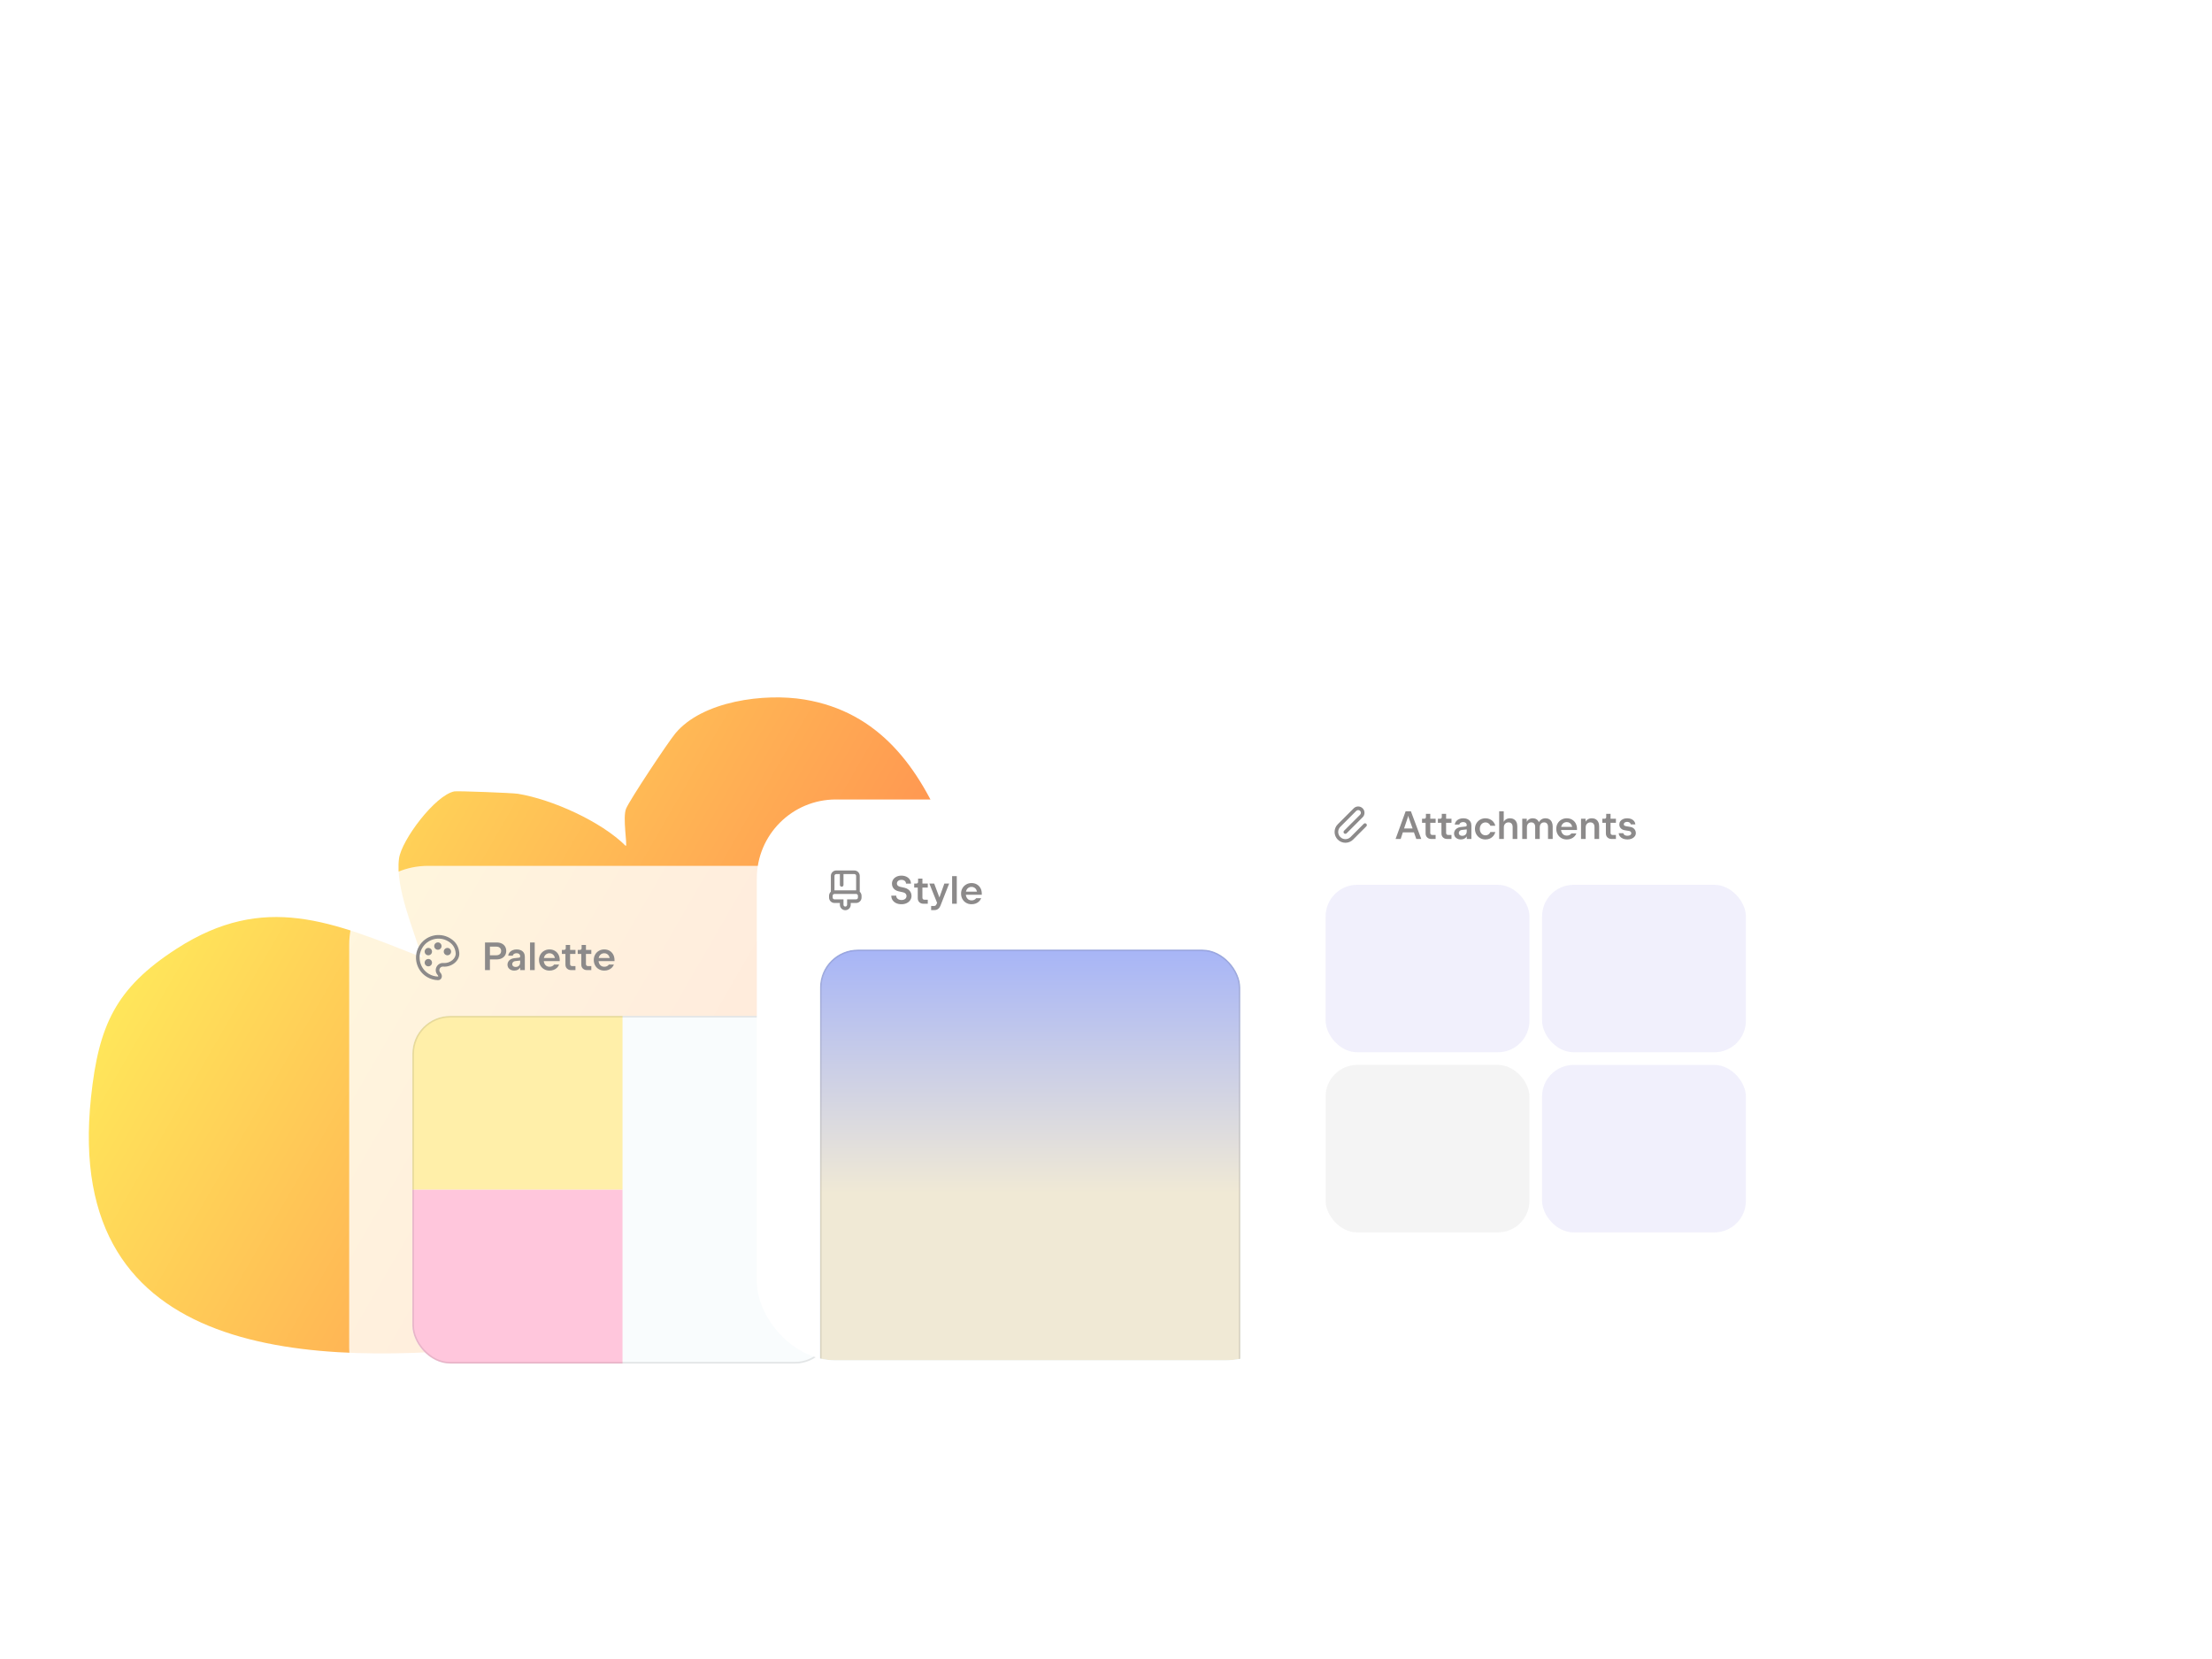<svg width="1400" height="1050" viewBox="0 0 1400 1050" fill="none" xmlns="http://www.w3.org/2000/svg">
<g clip-path="url(#clip0_757_8199)">
<g filter="url(#filter0_fn_757_8199)">
<path d="M654.432 690.441C634.924 636.902 620.587 580.105 598.706 527.122C581.583 485.656 556.563 450.577 509.1 442.732C483.819 438.552 444.439 443.631 427.41 464.213C422.645 469.985 398.601 506.179 396.26 511.794C393.92 517.41 397.229 535.234 396.065 535.411C380.411 519.796 349.324 505.916 327.785 502.393C324.279 501.818 289.556 500.515 287.579 500.877C275.474 503.189 254.054 531.774 252.538 543.436C250.122 561.863 261.858 588.371 266.971 605.858C210.277 583.4 167.394 564.62 111.888 600.386C72.899 625.494 62.43 649.263 57.598 694.48C39.612 862.827 199.726 864.607 320.579 851.962C426.884 840.838 543.926 810.29 649.944 809.22C663.977 809.082 725.619 815.953 733.578 811.725C736.994 809.913 738.764 806.815 739.87 803.245L737.921 796.974C721.901 784.808 693.518 774.24 681.585 758.244C673.691 747.657 659.959 705.586 654.426 690.42L654.432 690.441Z" fill="url(#paint0_linear_757_8199)"/>
</g>
<rect x="799" y="465" width="346" height="355" rx="50" fill="white" fill-opacity="0.8"/>
<path d="M860.824 513.207C860.155 512.537 859.069 512.537 858.4 513.207L848.298 523.308C846.513 525.094 846.513 527.988 848.298 529.773C850.084 531.559 852.978 531.559 854.763 529.773L863.139 521.398C863.585 520.951 864.309 520.951 864.755 521.398C865.202 521.844 865.202 522.568 864.755 523.014L856.38 531.39C853.702 534.067 849.36 534.067 846.682 531.389C844.004 528.712 844.004 524.37 846.682 521.692L856.784 511.591C858.346 510.028 860.879 510.028 862.441 511.591C864.003 513.153 864.003 515.685 862.441 517.247L852.285 527.403C851.839 527.849 851.115 527.849 850.669 527.403C850.223 526.956 850.223 526.233 850.669 525.786L860.824 515.631C861.494 514.962 861.494 513.876 860.824 513.207Z" fill="#8C8A8A"/>
<path d="M889.625 513.5H892.988L899.538 531H896.388L894.9 526.8H887.875L886.5 531H883.275L889.625 513.5ZM894.063 524.35L891.55 517.337L891.275 516.25L891.013 517.337L888.65 524.35H894.063ZM905.856 531C905.172 531 904.556 530.854 904.006 530.562C903.464 530.271 903.039 529.867 902.731 529.35C902.431 528.833 902.281 528.25 902.281 527.6L902.268 520.762H900.018L900.031 518.2H901.431C901.747 518.2 902.001 518.104 902.193 517.912C902.385 517.712 902.481 517.458 902.481 517.15V515.075H905.231V518.2H908.631L908.618 520.762H905.218L905.231 527.225C905.231 527.575 905.343 527.867 905.568 528.1C905.801 528.325 906.093 528.437 906.443 528.437H908.618V531H905.856ZM915.89 531C915.207 531 914.59 530.854 914.04 530.562C913.498 530.271 913.073 529.867 912.765 529.35C912.465 528.833 912.315 528.25 912.315 527.6L912.302 520.762H910.052L910.065 518.2H911.465C911.782 518.2 912.036 518.104 912.227 517.912C912.419 517.712 912.515 517.458 912.515 517.15V515.075H915.265V518.2H918.665L918.652 520.762H915.252L915.265 527.225C915.265 527.575 915.377 527.867 915.602 528.1C915.836 528.325 916.127 528.437 916.477 528.437H918.652V531H915.89ZM926.114 517.9C927.164 517.9 928.077 518.087 928.852 518.462C929.627 518.837 930.223 519.371 930.639 520.062C931.056 520.754 931.264 521.571 931.264 522.512V531H928.339V526.212H929.114C929.114 527.254 928.927 528.158 928.552 528.925C928.185 529.692 927.656 530.279 926.964 530.687C926.273 531.096 925.46 531.3 924.527 531.3C923.71 531.3 922.977 531.137 922.327 530.812C921.685 530.487 921.181 530.042 920.814 529.475C920.456 528.9 920.277 528.254 920.277 527.537C920.277 526.837 920.452 526.196 920.802 525.612C921.16 525.021 921.656 524.537 922.289 524.162C922.923 523.787 923.644 523.554 924.452 523.462L927.589 523.112C927.823 523.087 928.002 523.004 928.127 522.862C928.26 522.712 928.339 522.479 928.364 522.162L928.464 524.912L925.164 525.3C924.798 525.35 924.473 525.462 924.189 525.637C923.906 525.812 923.685 526.042 923.527 526.325C923.369 526.6 923.289 526.904 923.289 527.237C923.289 527.579 923.381 527.887 923.564 528.162C923.748 528.429 924.006 528.637 924.339 528.787C924.673 528.929 925.056 529 925.489 529C926.048 529 926.539 528.887 926.964 528.662C927.398 528.429 927.731 528.104 927.964 527.687C928.198 527.262 928.314 526.771 928.314 526.212V522.212C928.314 521.829 928.223 521.496 928.039 521.212C927.864 520.921 927.606 520.7 927.264 520.55C926.931 520.392 926.535 520.312 926.077 520.312C925.61 520.312 925.202 520.383 924.852 520.525C924.502 520.658 924.223 520.846 924.014 521.087C923.806 521.329 923.681 521.596 923.639 521.887H920.727C920.819 521.129 921.098 520.45 921.564 519.85C922.031 519.242 922.652 518.767 923.427 518.425C924.21 518.075 925.106 517.9 926.114 517.9ZM940.17 531.3C938.912 531.3 937.778 531.008 936.77 530.425C935.762 529.842 934.966 529.042 934.383 528.025C933.808 527 933.52 525.858 933.52 524.6C933.52 523.342 933.808 522.204 934.383 521.187C934.966 520.162 935.762 519.358 936.77 518.775C937.778 518.192 938.912 517.9 940.17 517.9C941.195 517.9 942.141 518.1 943.008 518.5C943.874 518.892 944.599 519.446 945.183 520.162C945.774 520.871 946.183 521.692 946.408 522.625H943.283C943.108 522.192 942.866 521.821 942.558 521.512C942.258 521.196 941.903 520.95 941.495 520.775C941.087 520.6 940.645 520.512 940.17 520.512C939.487 520.512 938.87 520.687 938.32 521.037C937.778 521.387 937.353 521.875 937.045 522.5C936.737 523.117 936.583 523.817 936.583 524.6C936.583 525.375 936.737 526.075 937.045 526.7C937.353 527.317 937.778 527.804 938.32 528.162C938.87 528.512 939.487 528.687 940.17 528.687C940.645 528.687 941.087 528.6 941.495 528.425C941.903 528.25 942.258 528.008 942.558 527.7C942.866 527.383 943.108 527.008 943.283 526.575H946.408C946.183 527.508 945.774 528.333 945.183 529.05C944.599 529.758 943.874 530.312 943.008 530.712C942.141 531.104 941.195 531.3 940.17 531.3ZM948.848 513.5H951.736V517.462L951.698 519.825L951.711 523.537H950.898C950.898 522.396 951.094 521.4 951.486 520.55C951.877 519.7 952.436 519.046 953.161 518.587C953.886 518.129 954.736 517.9 955.711 517.9C956.627 517.9 957.432 518.1 958.123 518.5C958.815 518.9 959.352 519.479 959.736 520.237C960.119 520.996 960.311 521.9 960.311 522.95V531H957.373V523.4C957.373 522.783 957.269 522.258 957.061 521.825C956.852 521.392 956.552 521.062 956.161 520.837C955.769 520.604 955.302 520.487 954.761 520.487C954.177 520.487 953.661 520.621 953.211 520.887C952.761 521.146 952.411 521.508 952.161 521.975C951.919 522.442 951.798 522.979 951.798 523.587V531H948.848V513.5ZM963.448 518.2H966.31V523.537H965.56C965.569 522.379 965.756 521.379 966.123 520.537C966.49 519.687 967.01 519.037 967.685 518.587C968.369 518.129 969.173 517.9 970.098 517.9C971.006 517.9 971.79 518.108 972.448 518.525C973.115 518.933 973.627 519.517 973.985 520.275C974.344 521.033 974.523 521.917 974.523 522.925V531H971.635V523.275C971.635 522.7 971.535 522.204 971.335 521.787C971.144 521.371 970.86 521.05 970.485 520.825C970.119 520.6 969.677 520.487 969.16 520.487C968.602 520.487 968.115 520.612 967.698 520.862C967.281 521.112 966.96 521.471 966.735 521.937C966.51 522.404 966.398 522.95 966.398 523.575V531H963.448V518.2ZM979.76 523.275C979.76 522.7 979.66 522.204 979.46 521.787C979.269 521.371 978.99 521.05 978.623 520.825C978.256 520.6 977.815 520.487 977.298 520.487C976.748 520.487 976.26 520.612 975.835 520.862C975.419 521.112 975.094 521.471 974.86 521.937C974.635 522.404 974.523 522.95 974.523 523.575L973.298 523.537C973.298 522.421 973.498 521.437 973.898 520.587C974.298 519.729 974.865 519.067 975.598 518.6C976.331 518.133 977.19 517.9 978.173 517.9C979.081 517.9 979.877 518.108 980.56 518.525C981.252 518.933 981.781 519.517 982.148 520.275C982.523 521.033 982.71 521.917 982.71 522.925V531H979.76V523.275ZM991.61 531.3C990.36 531.3 989.231 531.012 988.222 530.437C987.214 529.862 986.422 529.062 985.847 528.037C985.272 527.012 984.985 525.858 984.985 524.575C984.985 523.317 985.272 522.179 985.847 521.162C986.431 520.146 987.227 519.35 988.235 518.775C989.252 518.192 990.377 517.9 991.61 517.9C992.877 517.9 993.997 518.183 994.972 518.75C995.956 519.317 996.722 520.108 997.272 521.125C997.822 522.133 998.097 523.287 998.097 524.587V525.3H987.947L987.972 524.662C987.972 525.504 988.127 526.246 988.435 526.887C988.743 527.521 989.168 528.012 989.71 528.362C990.26 528.704 990.897 528.875 991.622 528.875C992.256 528.875 992.818 528.758 993.31 528.525C993.81 528.283 994.222 527.937 994.547 527.487H997.722C997.406 528.271 996.956 528.946 996.372 529.512C995.797 530.079 995.102 530.521 994.285 530.837C993.477 531.146 992.585 531.3 991.61 531.3ZM987.947 523.337H995.16V524.475C995.16 523.65 995.014 522.925 994.722 522.3C994.431 521.667 994.014 521.179 993.472 520.837C992.939 520.487 992.318 520.312 991.61 520.312C990.893 520.312 990.26 520.483 989.71 520.825C989.16 521.167 988.731 521.65 988.422 522.275C988.122 522.892 987.972 523.608 987.972 524.425L987.947 523.337ZM1000.65 518.2H1003.52V523.525H1002.67C1002.67 522.383 1002.86 521.392 1003.25 520.55C1003.65 519.7 1004.22 519.046 1004.94 518.587C1005.68 518.129 1006.53 517.9 1007.52 517.9C1008.43 517.9 1009.24 518.1 1009.93 518.5C1010.62 518.9 1011.16 519.479 1011.54 520.237C1011.93 520.996 1012.12 521.9 1012.12 522.95V531H1009.18V523.4C1009.18 522.783 1009.08 522.258 1008.87 521.825C1008.66 521.392 1008.36 521.062 1007.97 520.837C1007.58 520.604 1007.11 520.487 1006.57 520.487C1005.98 520.487 1005.47 520.621 1005.02 520.887C1004.57 521.146 1004.22 521.508 1003.97 521.975C1003.73 522.442 1003.6 522.979 1003.6 523.587V531H1000.65V518.2ZM1019.97 531C1019.28 531 1018.67 530.854 1018.12 530.562C1017.58 530.271 1017.15 529.867 1016.84 529.35C1016.54 528.833 1016.39 528.25 1016.39 527.6L1016.38 520.762H1014.13L1014.14 518.2H1015.54C1015.86 518.2 1016.11 518.104 1016.3 517.912C1016.5 517.712 1016.59 517.458 1016.59 517.15V515.075H1019.34V518.2H1022.74L1022.73 520.762H1019.33L1019.34 527.225C1019.34 527.575 1019.45 527.867 1019.68 528.1C1019.91 528.325 1020.2 528.437 1020.55 528.437H1022.73V531H1019.97ZM1030.06 531.3C1029.02 531.3 1028.09 531.137 1027.26 530.812C1026.45 530.479 1025.8 530.012 1025.31 529.412C1024.83 528.812 1024.56 528.117 1024.5 527.325H1027.45C1027.5 527.667 1027.64 527.958 1027.86 528.2C1028.1 528.442 1028.4 528.629 1028.76 528.762C1029.14 528.887 1029.57 528.95 1030.05 528.95C1030.51 528.95 1030.92 528.883 1031.29 528.75C1031.66 528.617 1031.94 528.433 1032.14 528.2C1032.35 527.958 1032.45 527.679 1032.45 527.362C1032.45 527.129 1032.39 526.912 1032.28 526.712C1032.17 526.512 1032.01 526.342 1031.8 526.2C1031.59 526.058 1031.36 525.967 1031.1 525.925L1028.26 525.462C1027.57 525.346 1026.97 525.121 1026.46 524.787C1025.96 524.446 1025.56 524.025 1025.29 523.525C1025.01 523.017 1024.88 522.454 1024.88 521.837C1024.88 521.079 1025.08 520.404 1025.49 519.812C1025.9 519.212 1026.48 518.746 1027.23 518.412C1027.98 518.071 1028.86 517.9 1029.84 517.9C1030.81 517.9 1031.67 518.058 1032.44 518.375C1033.21 518.692 1033.81 519.142 1034.26 519.725C1034.72 520.308 1034.98 520.992 1035.05 521.775H1032.11C1032.06 521.45 1031.93 521.171 1031.73 520.937C1031.52 520.696 1031.25 520.508 1030.93 520.375C1030.6 520.242 1030.24 520.175 1029.84 520.175C1029.42 520.175 1029.05 520.242 1028.73 520.375C1028.41 520.5 1028.16 520.679 1027.99 520.912C1027.81 521.146 1027.73 521.412 1027.73 521.712C1027.73 522.046 1027.84 522.304 1028.08 522.487C1028.31 522.671 1028.68 522.808 1029.18 522.9L1031.99 523.387C1032.66 523.504 1033.26 523.75 1033.76 524.125C1034.27 524.492 1034.66 524.95 1034.93 525.5C1035.2 526.042 1035.34 526.625 1035.34 527.25C1035.34 528.025 1035.11 528.725 1034.64 529.35C1034.18 529.967 1033.55 530.446 1032.74 530.787C1031.94 531.129 1031.05 531.3 1030.06 531.3Z" fill="#8C8A8A"/>
<rect x="839" y="560" width="129" height="106" rx="20" fill="white"/>
<rect x="839" y="560" width="129" height="106" rx="20" fill="#7765E2" fill-opacity="0.1"/>
<rect x="976" y="560" width="129" height="106" rx="20" fill="white"/>
<rect x="976" y="560" width="129" height="106" rx="20" fill="#7765E2" fill-opacity="0.1"/>
<rect x="839" y="674" width="129" height="106" rx="20" fill="#191616" fill-opacity="0.05"/>
<rect x="976" y="674" width="129" height="106" rx="20" fill="white"/>
<rect x="976" y="674" width="129" height="106" rx="20" fill="#7765E2" fill-opacity="0.1"/>
<rect x="221" y="548" width="346" height="355" rx="50" fill="white" fill-opacity="0.8"/>
<path d="M269.936 607.26C271.048 606.616 272.472 606.998 273.114 608.114C273.757 609.229 273.375 610.656 272.263 611.3C271.15 611.944 269.727 611.562 269.084 610.447C268.442 609.331 268.823 607.904 269.936 607.26Z" fill="#8C8A8A"/>
<path d="M269.084 601.117C269.727 600.002 271.15 599.62 272.263 600.264C273.375 600.908 273.756 602.333 273.114 603.449C272.472 604.564 271.048 604.948 269.936 604.304C268.823 603.66 268.442 602.233 269.084 601.117Z" fill="#8C8A8A"/>
<path d="M282.025 600.264C283.138 599.62 284.56 600.002 285.202 601.117C285.845 602.233 285.464 603.66 284.351 604.304C283.238 604.947 281.816 604.564 281.173 603.449C280.531 602.333 280.912 600.907 282.025 600.264Z" fill="#8C8A8A"/>
<path d="M277.143 596.452C278.428 596.452 279.47 597.497 279.47 598.785C279.47 600.073 278.428 601.117 277.143 601.117C275.859 601.117 274.817 600.073 274.817 598.785C274.817 597.497 275.859 596.452 277.143 596.452Z" fill="#8C8A8A"/>
<path d="M265.252 598.837C269.238 592.035 277.972 589.76 284.757 593.757C288.904 596.2 290.322 599.545 290.677 602.894C291.228 608.112 285.718 612.235 280.504 611.783C278.531 611.612 277.33 613.91 278.593 615.439L278.888 615.795C280.41 617.637 279.558 620.415 277.172 620.356C274.835 620.298 272.478 619.661 270.32 618.39C263.535 614.393 261.265 605.639 265.252 598.837ZM283.596 595.726C277.903 592.372 270.572 594.279 267.224 599.992C263.873 605.709 265.782 613.065 271.479 616.421C273.295 617.49 275.27 618.023 277.228 618.072C277.274 618.073 277.304 618.066 277.323 618.063C277.327 618.055 277.333 618.046 277.337 618.034C277.385 617.897 277.394 617.577 277.125 617.251L276.831 616.893C274.288 613.812 276.696 609.158 280.701 609.505C282.671 609.675 284.765 608.973 286.293 607.705C287.806 606.45 288.581 604.817 288.403 603.135C288.11 600.363 287.005 597.733 283.596 595.726Z" fill="#8C8A8A"/>
<path d="M306.963 596.5H314.388C315.588 596.5 316.642 596.721 317.55 597.162C318.458 597.604 319.158 598.229 319.65 599.037C320.15 599.846 320.4 600.779 320.4 601.837C320.4 602.904 320.146 603.846 319.638 604.662C319.138 605.471 318.425 606.1 317.5 606.55C316.583 607 315.513 607.225 314.288 607.225H310.075V614H306.963V596.5ZM314.2 604.6C314.808 604.6 315.333 604.487 315.775 604.262C316.225 604.037 316.571 603.721 316.813 603.312C317.063 602.896 317.188 602.408 317.188 601.85C317.188 601.3 317.063 600.821 316.813 600.412C316.571 600.004 316.225 599.692 315.775 599.475C315.333 599.25 314.808 599.137 314.2 599.137H310.075V604.6H314.2ZM327.021 600.9C328.071 600.9 328.983 601.087 329.758 601.462C330.533 601.837 331.129 602.371 331.546 603.062C331.962 603.754 332.171 604.571 332.171 605.512V614H329.246V609.212H330.021C330.021 610.254 329.833 611.158 329.458 611.925C329.092 612.692 328.562 613.279 327.871 613.687C327.179 614.096 326.367 614.3 325.433 614.3C324.617 614.3 323.883 614.137 323.233 613.812C322.592 613.487 322.087 613.042 321.721 612.475C321.362 611.9 321.183 611.254 321.183 610.537C321.183 609.837 321.358 609.196 321.708 608.612C322.067 608.021 322.562 607.537 323.196 607.162C323.829 606.787 324.55 606.554 325.358 606.462L328.496 606.112C328.729 606.087 328.908 606.004 329.033 605.862C329.167 605.712 329.246 605.479 329.271 605.162L329.371 607.912L326.071 608.3C325.704 608.35 325.379 608.462 325.096 608.637C324.812 608.812 324.592 609.042 324.433 609.325C324.275 609.6 324.196 609.904 324.196 610.237C324.196 610.579 324.287 610.887 324.471 611.162C324.654 611.429 324.912 611.637 325.246 611.787C325.579 611.929 325.962 612 326.396 612C326.954 612 327.446 611.887 327.871 611.662C328.304 611.429 328.637 611.104 328.871 610.687C329.104 610.262 329.221 609.771 329.221 609.212V605.212C329.221 604.829 329.129 604.496 328.946 604.212C328.771 603.921 328.512 603.7 328.171 603.55C327.837 603.392 327.442 603.312 326.983 603.312C326.517 603.312 326.108 603.383 325.758 603.525C325.408 603.658 325.129 603.846 324.921 604.087C324.712 604.329 324.587 604.596 324.546 604.887H321.633C321.725 604.129 322.004 603.45 322.471 602.85C322.937 602.242 323.558 601.767 324.333 601.425C325.117 601.075 326.012 600.9 327.021 600.9ZM335.476 596.5H338.426V614H335.476V596.5ZM347.765 614.3C346.515 614.3 345.386 614.012 344.378 613.437C343.369 612.862 342.578 612.062 342.003 611.037C341.428 610.012 341.14 608.858 341.14 607.575C341.14 606.317 341.428 605.179 342.003 604.162C342.586 603.146 343.382 602.35 344.39 601.775C345.407 601.192 346.532 600.9 347.765 600.9C349.032 600.9 350.153 601.183 351.128 601.75C352.111 602.317 352.878 603.108 353.428 604.125C353.978 605.133 354.253 606.287 354.253 607.587V608.3H344.103L344.128 607.662C344.128 608.504 344.282 609.246 344.59 609.887C344.899 610.521 345.324 611.012 345.865 611.362C346.415 611.704 347.053 611.875 347.778 611.875C348.411 611.875 348.974 611.758 349.465 611.525C349.965 611.283 350.378 610.937 350.703 610.487H353.878C353.561 611.271 353.111 611.946 352.528 612.512C351.953 613.079 351.257 613.521 350.44 613.837C349.632 614.146 348.74 614.3 347.765 614.3ZM344.103 606.337H351.315V607.475C351.315 606.65 351.169 605.925 350.878 605.3C350.586 604.667 350.169 604.179 349.628 603.837C349.094 603.487 348.474 603.312 347.765 603.312C347.049 603.312 346.415 603.483 345.865 603.825C345.315 604.167 344.886 604.65 344.578 605.275C344.278 605.892 344.128 606.608 344.128 607.425L344.103 606.337ZM361.449 614C360.766 614 360.149 613.854 359.599 613.562C359.058 613.271 358.633 612.867 358.324 612.35C358.024 611.833 357.874 611.25 357.874 610.6L357.862 603.762H355.612L355.624 601.2H357.024C357.341 601.2 357.595 601.104 357.787 600.912C357.979 600.712 358.074 600.458 358.074 600.15V598.075H360.824V601.2H364.224L364.212 603.762H360.812L360.824 610.225C360.824 610.575 360.937 610.867 361.162 611.1C361.395 611.325 361.687 611.437 362.037 611.437H364.212V614H361.449ZM371.484 614C370.8 614 370.184 613.854 369.634 613.562C369.092 613.271 368.667 612.867 368.359 612.35C368.059 611.833 367.909 611.25 367.909 610.6L367.896 603.762H365.646L365.659 601.2H367.059C367.375 601.2 367.629 601.104 367.821 600.912C368.013 600.712 368.109 600.458 368.109 600.15V598.075H370.859V601.2H374.259L374.246 603.762H370.846L370.859 610.225C370.859 610.575 370.971 610.867 371.196 611.1C371.429 611.325 371.721 611.437 372.071 611.437H374.246V614H371.484ZM382.433 614.3C381.183 614.3 380.054 614.012 379.046 613.437C378.037 612.862 377.246 612.062 376.671 611.037C376.096 610.012 375.808 608.858 375.808 607.575C375.808 606.317 376.096 605.179 376.671 604.162C377.254 603.146 378.05 602.35 379.058 601.775C380.075 601.192 381.2 600.9 382.433 600.9C383.7 600.9 384.821 601.183 385.796 601.75C386.779 602.317 387.546 603.108 388.096 604.125C388.646 605.133 388.921 606.287 388.921 607.587V608.3H378.771L378.796 607.662C378.796 608.504 378.95 609.246 379.258 609.887C379.567 610.521 379.992 611.012 380.533 611.362C381.083 611.704 381.721 611.875 382.446 611.875C383.079 611.875 383.642 611.758 384.133 611.525C384.633 611.283 385.046 610.937 385.371 610.487H388.546C388.229 611.271 387.779 611.946 387.196 612.512C386.621 613.079 385.925 613.521 385.108 613.837C384.3 614.146 383.408 614.3 382.433 614.3ZM378.771 606.337H385.983V607.475C385.983 606.65 385.837 605.925 385.546 605.3C385.254 604.667 384.837 604.179 384.296 603.837C383.762 603.487 383.142 603.312 382.433 603.312C381.717 603.312 381.083 603.483 380.533 603.825C379.983 604.167 379.554 604.65 379.246 605.275C378.946 605.892 378.796 606.608 378.796 607.425L378.771 606.337Z" fill="#8C8A8A"/>
<g clip-path="url(#clip1_757_8199)">
<rect x="261" y="643" width="266" height="220" rx="24" fill="#EDF6F9"/>
<rect width="266" height="220" transform="translate(261 643)" fill="white" fill-opacity="0.65"/>
<rect x="261" y="643" width="133" height="110" fill="#FFEFA9"/>
<rect x="261" y="753" width="133" height="110" fill="#FFC6DC"/>
</g>
<rect x="261.5" y="643.5" width="265" height="219" rx="23.5" stroke="#191616" stroke-opacity="0.1"/>
<g clip-path="url(#clip2_757_8199)">
<rect x="479" y="506" width="346" height="355" rx="50" fill="white"/>
<path d="M540.714 550.929C542.607 550.929 544.142 552.464 544.142 554.357V564.377C544.843 565.005 545.285 565.914 545.285 566.929V568.072C545.285 569.965 543.75 571.5 541.857 571.5H538.428V572.643C538.428 574.537 536.893 576.072 535 576.072C533.106 576.072 531.571 574.537 531.571 572.643V571.5H528.142C526.249 571.5 524.714 569.965 524.714 568.072V566.929C524.714 565.914 525.157 565.005 525.857 564.377V554.357C525.857 552.464 527.392 550.929 529.285 550.929H540.714ZM528.142 565.786C527.511 565.786 527 566.298 527 566.929V568.072C527 568.703 527.511 569.214 528.142 569.214H533.857V572.643C533.857 573.274 534.368 573.786 535 573.786C535.631 573.786 536.142 573.274 536.142 572.643V569.214H541.857C542.488 569.214 543 568.703 543 568.072V566.929C543 566.337 542.55 565.85 541.974 565.791L541.857 565.786H528.142ZM529.285 553.214C528.654 553.214 528.142 553.726 528.142 554.357V563.5H541.857V554.357C541.857 553.726 541.345 553.214 540.714 553.214H533.857V560.072C533.857 560.703 533.345 561.214 532.714 561.214C532.083 561.214 531.571 560.703 531.571 560.072V553.214H529.285Z" fill="#8C8A8A"/>
<path d="M570.525 572.3C569.275 572.3 568.167 572.075 567.2 571.625C566.233 571.167 565.475 570.529 564.925 569.712C564.383 568.896 564.108 567.954 564.1 566.887H567.225C567.225 567.429 567.367 567.908 567.65 568.325C567.933 568.733 568.325 569.054 568.825 569.287C569.333 569.521 569.917 569.637 570.575 569.637C571.208 569.637 571.763 569.533 572.238 569.325C572.721 569.108 573.092 568.812 573.35 568.437C573.617 568.054 573.75 567.617 573.75 567.125C573.75 566.517 573.567 566.017 573.2 565.625C572.833 565.225 572.329 564.946 571.688 564.787L568.638 564.1C567.813 563.908 567.092 563.592 566.475 563.15C565.858 562.708 565.379 562.162 565.038 561.512C564.696 560.862 564.525 560.133 564.525 559.325C564.525 558.342 564.779 557.462 565.288 556.687C565.796 555.912 566.504 555.304 567.413 554.862C568.321 554.421 569.35 554.2 570.5 554.2C571.675 554.2 572.721 554.417 573.638 554.85C574.554 555.275 575.267 555.871 575.775 556.637C576.283 557.396 576.542 558.267 576.55 559.25H573.425C573.425 558.792 573.304 558.379 573.063 558.012C572.829 557.646 572.492 557.362 572.05 557.162C571.617 556.962 571.113 556.862 570.538 556.862C569.971 556.862 569.471 556.958 569.038 557.15C568.604 557.342 568.267 557.612 568.025 557.962C567.783 558.312 567.663 558.721 567.663 559.187C567.663 559.712 567.833 560.146 568.175 560.487C568.517 560.821 568.983 561.067 569.575 561.225L572.525 561.887C573.375 562.079 574.133 562.417 574.8 562.9C575.467 563.383 575.983 563.975 576.35 564.675C576.725 565.375 576.913 566.142 576.913 566.975C576.913 567.983 576.642 568.892 576.1 569.7C575.567 570.508 574.813 571.146 573.838 571.612C572.871 572.071 571.767 572.3 570.525 572.3ZM584.44 572C583.756 572 583.14 571.854 582.59 571.562C582.048 571.271 581.623 570.867 581.315 570.35C581.015 569.833 580.865 569.25 580.865 568.6L580.852 561.762H578.602L578.615 559.2H580.015C580.331 559.2 580.585 559.104 580.777 558.912C580.969 558.712 581.065 558.458 581.065 558.15V556.075H583.815V559.2H587.215L587.202 561.762H583.802L583.815 568.225C583.815 568.575 583.927 568.867 584.152 569.1C584.385 569.325 584.677 569.437 585.027 569.437H587.202V572H584.44ZM589.324 573.388H591.324C591.59 573.388 591.832 573.313 592.049 573.163C592.265 573.021 592.44 572.817 592.574 572.55L593.099 571.437L588.186 559.2H591.249L594.561 568.012L597.699 559.2H600.736L595.199 573.275C594.882 574.1 594.403 574.758 593.761 575.25C593.12 575.75 592.361 576 591.486 576H589.324V573.388ZM602.607 554.5H605.557V572H602.607V554.5ZM614.896 572.3C613.646 572.3 612.517 572.012 611.509 571.437C610.5 570.862 609.709 570.062 609.134 569.037C608.559 568.012 608.271 566.858 608.271 565.575C608.271 564.317 608.559 563.179 609.134 562.162C609.717 561.146 610.513 560.35 611.521 559.775C612.538 559.192 613.663 558.9 614.896 558.9C616.163 558.9 617.284 559.183 618.259 559.75C619.242 560.317 620.009 561.108 620.559 562.125C621.109 563.133 621.384 564.287 621.384 565.587V566.3H611.234L611.259 565.662C611.259 566.504 611.413 567.246 611.721 567.887C612.029 568.521 612.454 569.012 612.996 569.362C613.546 569.704 614.184 569.875 614.909 569.875C615.542 569.875 616.104 569.758 616.596 569.525C617.096 569.283 617.509 568.937 617.834 568.487H621.009C620.692 569.271 620.242 569.946 619.659 570.512C619.084 571.079 618.388 571.521 617.571 571.837C616.763 572.146 615.871 572.3 614.896 572.3ZM611.234 564.337H618.446V565.475C618.446 564.65 618.3 563.925 618.009 563.3C617.717 562.667 617.3 562.179 616.759 561.837C616.225 561.487 615.604 561.312 614.896 561.312C614.179 561.312 613.546 561.483 612.996 561.825C612.446 562.167 612.017 562.65 611.709 563.275C611.409 563.892 611.259 564.608 611.259 565.425L611.234 564.337Z" fill="#8C8A8A"/>
<g clip-path="url(#clip3_757_8199)">
<rect x="519" y="601" width="266" height="300" rx="24" fill="#EDF6F9"/>
<g filter="url(#filter4_g_757_8199)">
<rect width="266" height="300" transform="translate(519 601)" fill="url(#paint1_linear_757_8199)"/>
</g>
</g>
<rect x="519.5" y="601.5" width="265" height="299" rx="23.5" stroke="#191616" stroke-opacity="0.1"/>
</g>
</g>
<defs>
<filter id="filter0_fn_757_8199" x="16.207" y="401.382" width="763.663" height="495.229" filterUnits="userSpaceOnUse" color-interpolation-filters="sRGB">
<feFlood flood-opacity="0" result="BackgroundImageFix"/>
<feBlend mode="normal" in="SourceGraphic" in2="BackgroundImageFix" result="shape"/>
<feGaussianBlur stdDeviation="20" result="effect1_foregroundBlur_757_8199"/>
<feTurbulence type="fractalNoise" baseFrequency="0.5 0.5" stitchTiles="stitch" numOctaves="3" result="noise" seed="79" />
<feColorMatrix in="noise" type="luminanceToAlpha" result="alphaNoise" />
<feComponentTransfer in="alphaNoise" result="coloredNoise1">
<feFuncA type="discrete" tableValues="1 1 1 1 1 1 1 1 1 1 1 1 1 1 1 1 1 1 1 1 1 1 1 1 1 1 1 1 1 1 1 1 1 1 1 1 1 1 1 1 1 1 1 1 1 1 1 1 1 1 1 0 0 0 0 0 0 0 0 0 0 0 0 0 0 0 0 0 0 0 0 0 0 0 0 0 0 0 0 0 0 0 0 0 0 0 0 0 0 0 0 0 0 0 0 0 0 0 0 0 "/>
</feComponentTransfer>
<feComposite operator="in" in2="effect1_foregroundBlur_757_8199" in="coloredNoise1" result="noise1Clipped" />
<feFlood flood-color="rgba(255, 255, 255, 0.1)" result="color1Flood" />
<feComposite operator="in" in2="noise1Clipped" in="color1Flood" result="color1" />
<feMerge result="effect2_noise_757_8199">
<feMergeNode in="effect1_foregroundBlur_757_8199" />
<feMergeNode in="color1" />
</feMerge>
</filter>
<filter id="filter4_g_757_8199" x="419" y="501" width="466" height="500" filterUnits="userSpaceOnUse" color-interpolation-filters="sRGB">
<feFlood flood-opacity="0" result="BackgroundImageFix"/>
<feBlend mode="normal" in="SourceGraphic" in2="BackgroundImageFix" result="shape"/>
<feTurbulence type="fractalNoise" baseFrequency="0.909 0.909" numOctaves="3" seed="9930" result="displacementX" />
<feTurbulence type="fractalNoise" baseFrequency="0.909 0.909" numOctaves="3" seed="9931" result="displacementY" />
<feColorMatrix in="displacementX" type="matrix" values="0 0 0 1 0  0 0 0 0 0  0 0 0 0 0  0 0 0 0 1" result="displacementXRed" />
<feColorMatrix in="displacementY" type="matrix" values="0 0 0 0 0  0 0 0 1 0  0 0 0 0 0  0 0 0 0 1" />
<feComposite in="displacementXRed" operator="arithmetic" k1="0" k2="1" k3="1" k4="0"/>
<feDisplacementMap in="shape" scale="200" xChannelSelector="R" yChannelSelector="G" width="100%" height="100%" />
<feColorMatrix  type="matrix" values="0 0 0 0 0  0 0 0 0 0  0 0 0 0 0  0 0 0 1 0" />
<feComponentTransfer result="sourceDisplacedAlpha">
<feFuncA type="gamma" exponent="0.2" />
</feComponentTransfer>
<feColorMatrix in="shape" type="matrix" values="0 0 0 0 0  0 0 0 0 0  0 0 0 0 0  0 0 0 1 0" />
<feComponentTransfer result="inputSourceAlpha">
<feFuncA type="gamma" exponent="0.2" />
</feComponentTransfer>
<feComposite in="sourceDisplacedAlpha" operator="arithmetic" k1="1" k2="0" k3="0" k4="0" result="displacementAlphasMultiplied"/>
<feComposite in="displacementAlphasMultiplied"  operator="arithmetic" k1="0" k2="0" k3="-0.5" k4="0.5" result="centeringAdjustment"/>
<feComposite in="displacementX" in2="displacementAlphasMultiplied" operator="arithmetic" k1="1" k2="0" k3="0" k4="0" />
<feComposite in="centeringAdjustment" operator="arithmetic" k1="0" k2="1" k3="1" k4="0" />
<feColorMatrix  type="matrix" values="0 0 0 1 0  0 0 0 0 0  0 0 0 0 0  0 0 0 0 1" result="displacementXFinal" />
<feComposite in="displacementY" in2="displacementAlphasMultiplied" operator="arithmetic" k1="1" k2="0" k3="0" k4="0" />
<feComposite in="centeringAdjustment" operator="arithmetic" k1="0" k2="1" k3="1" k4="0" />
<feColorMatrix  type="matrix" values="0 0 0 0 0  0 0 0 1 0  0 0 0 0 0  0 0 0 0 1" result="displacementYFinal" />
<feComposite in="displacementXFinal" in2="displacementYFinal" operator="arithmetic" k1="0" k2="1" k3="1" k4="0" />
<feComposite in2="displacementAlphasMultiplied" operator="in" result="displacementMap" />
<feFlood flood-color="rgb(127, 127, 127)" flood-opacity="1"/>
<feComposite in2="displacementAlphasMultiplied" operator="out" />
<feComposite in2="displacementMap" operator="over" result="displacementMapWithBg"/>
<feDisplacementMap in="shape" scale="200" xChannelSelector="R" yChannelSelector="G" width="100%" height="100%" result="displacedImage" />
<feColorMatrix in="shape" type="matrix" values="1 0 0 0 0  0 1 0 0 0  0 0 1 0 0  0 0 0 127 0" result="imageOpaque" />
<feDisplacementMap in="imageOpaque" in2="displacementMapWithBg" scale="200" xChannelSelector="R" yChannelSelector="G" width="100%" height="100%" result="displacedImageOpaque" />
<feColorMatrix in="displacedImage" type="matrix" values="0 0 0 1 0  0 0 0 0 0  0 0 0 0 0  0 0 0 127 0" result="displacedImageRed" />
<feColorMatrix in="shape" type="matrix" values="0 0 0 1 0  0 0 0 0 0  0 0 0 0 0  0 0 0 127 0" />
<feComposite in="displacedImageRed"  operator="atop" result="transparencyRedMap"/>
<feColorMatrix in="transparencyRedMap" type="matrix" values="0 0 0 0 0  0 0 0 0 0  0 0 0 0 0  1 0 0 0 0" result="transparencyAlphaMap" />
<feComposite in="displacedImageOpaque" in2="imageOpaque" operator="over" />
<feComposite in2="transparencyAlphaMap" operator="in" result="effect1_texture_757_8199"/>
</filter>
<linearGradient id="paint0_linear_757_8199" x1="134.94" y1="530.724" x2="707.096" y2="861.058" gradientUnits="userSpaceOnUse">
<stop stop-color="#FFE65A"/>
<stop offset="1" stop-color="#FF5F4B"/>
</linearGradient>
<linearGradient id="paint1_linear_757_8199" x1="133" y1="0" x2="133" y2="300" gradientUnits="userSpaceOnUse">
<stop stop-color="#A7B5F7"/>
<stop offset="0.514" stop-color="#F0E9D5"/>
<stop offset="1" stop-color="#F0E9D5"/>
</linearGradient>
<clipPath id="clip0_757_8199">
<rect width="1400" height="1050" fill="white"/>
</clipPath>
<clipPath id="clip1_757_8199">
<rect x="261" y="643" width="266" height="220" rx="24" fill="white"/>
</clipPath>
<clipPath id="clip2_757_8199">
<rect x="479" y="506" width="346" height="355" rx="50" fill="white"/>
</clipPath>
<clipPath id="clip3_757_8199">
<rect x="519" y="601" width="266" height="300" rx="24" fill="white"/>
</clipPath>
</defs>
</svg>
